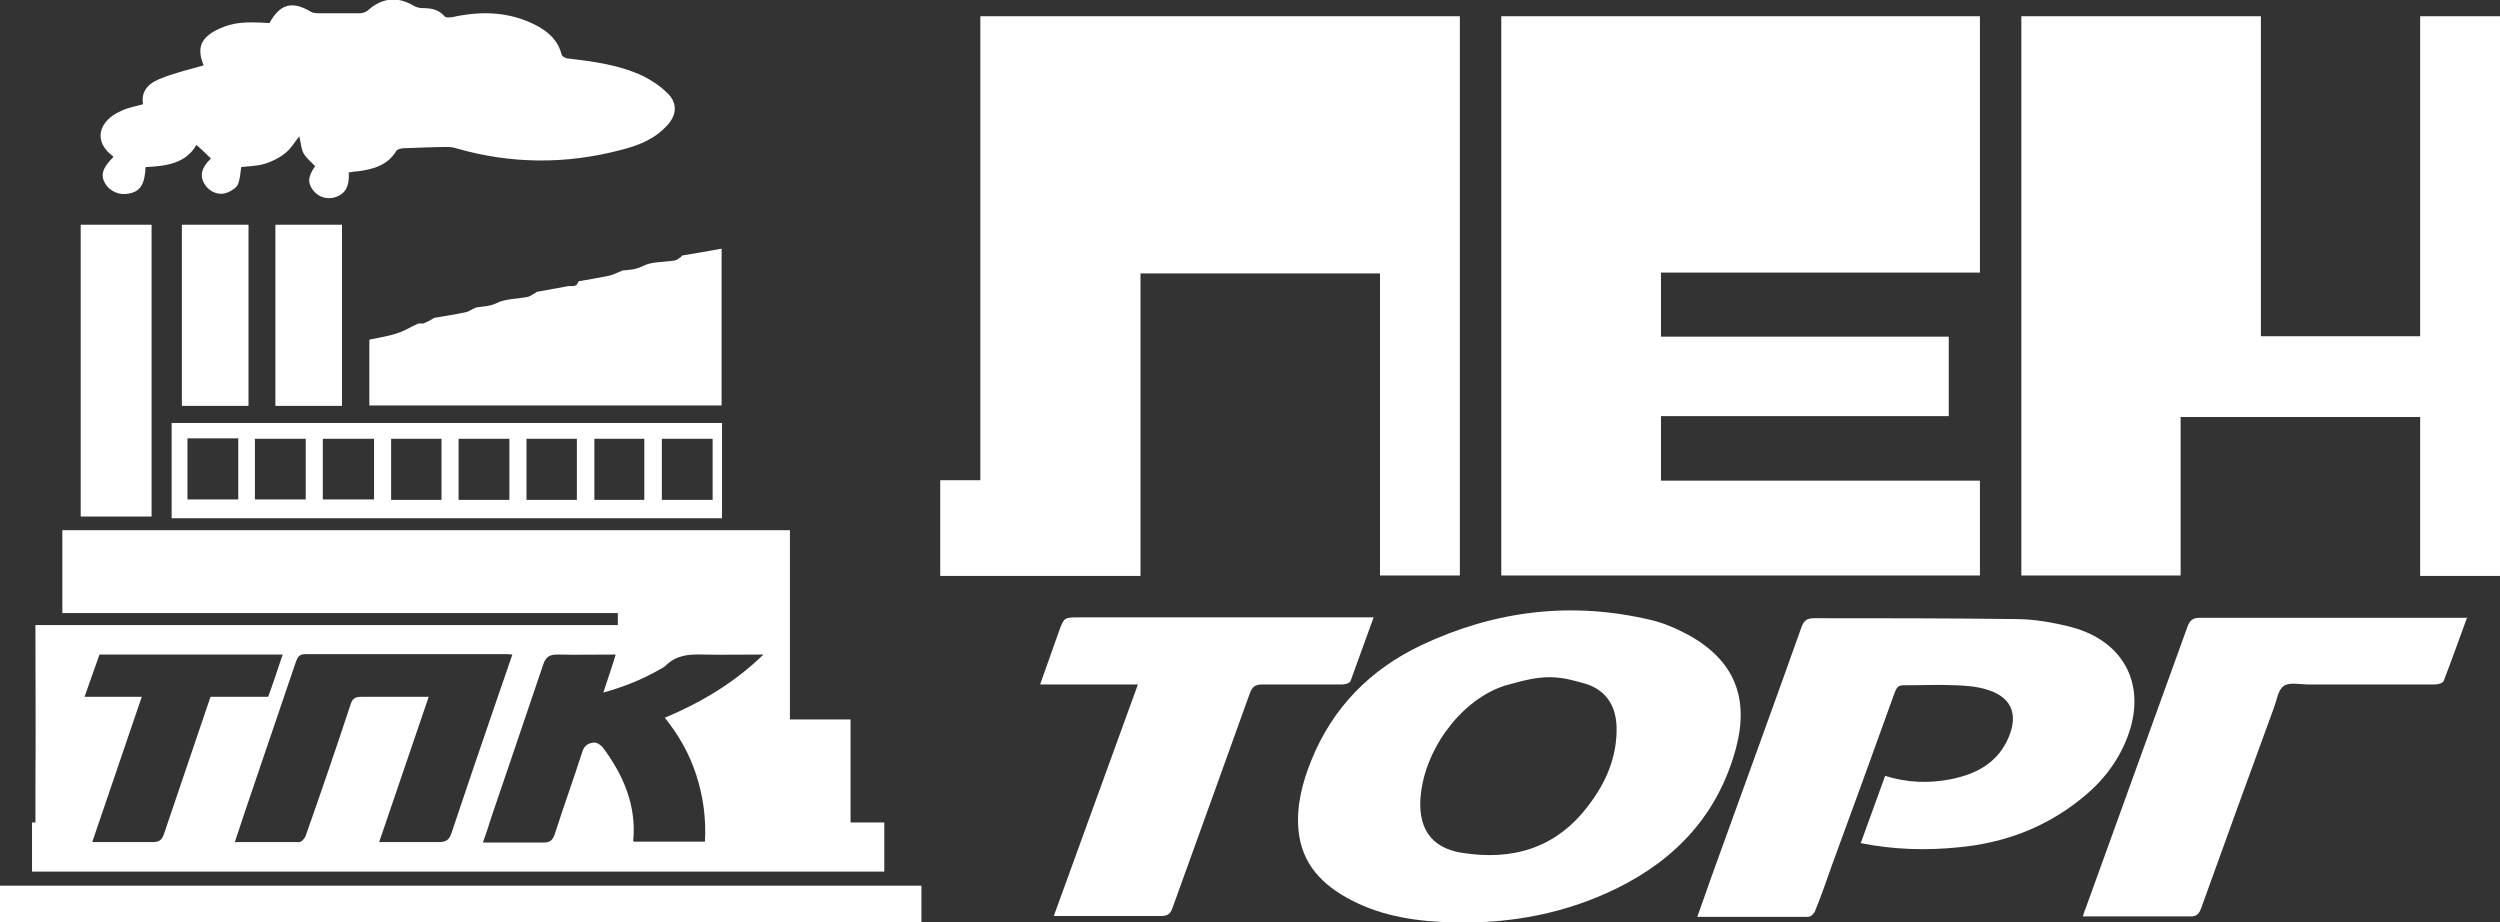 <svg width="580" height="214" viewBox="0 0 580 214" fill="none" xmlns="http://www.w3.org/2000/svg">
<rect x="0" y="0" width="580" height="214" fill="#333333" stroke="none"/>
<g clip-path="url(#clip0_69_2)">
<path d="M348.297 3.767H459.344V63.239H385.346V78.106H452.113V96.543H385.346V111.51H459.344V133.515H348.297V3.767Z" fill="white"/>
<path d="M227.443 3.767H338.688V133.515H320.164V63.437H264.591V133.614H218.131V111.411H227.443V3.767Z" fill="white"/>
<path d="M143.341 145.112V142.237H14.463V123.008H183.262V166.918H197.329V190.806H205.155V202.205H7.43C7.43 198.736 7.43 194.176 7.43 190.806H8.222C8.222 190.806 8.222 184.363 8.222 181.29C8.321 169.991 8.222 158.79 8.222 147.491C8.222 146.797 8.222 146.004 8.222 145.013H143.341V145.112ZM54.384 195.365C59.536 195.365 64.489 195.365 69.442 195.365C69.937 195.365 70.729 194.473 70.928 193.879C74.494 183.768 77.961 173.658 81.329 163.449C81.725 162.16 82.32 161.665 83.706 161.665C87.867 161.665 92.028 161.665 96.188 161.665C97.179 161.665 98.268 161.665 99.457 161.665C95.594 173.063 91.829 184.066 87.966 195.365C92.919 195.365 97.377 195.365 101.834 195.365C103.419 195.365 104.212 194.87 104.707 193.383C108.075 183.372 111.443 173.361 114.91 163.35C116.198 159.583 117.486 155.817 118.873 151.852C118.279 151.852 117.981 151.753 117.684 151.753C102.033 151.753 86.48 151.753 70.829 151.753C69.343 151.753 69.045 152.546 68.649 153.537C65.479 162.854 62.309 172.171 59.139 181.489C57.554 186.048 56.069 190.608 54.483 195.365H54.384ZM147.105 195.266H163.549C163.846 189.914 163.153 184.859 161.568 179.903C159.983 174.947 157.507 170.585 154.238 166.522C162.658 162.953 170.285 158.493 177.121 151.852C171.969 151.852 167.413 151.951 162.856 151.852C159.686 151.753 156.912 152.05 154.535 154.33C154.039 154.825 153.445 155.123 152.851 155.42C148.888 157.7 144.629 159.385 139.973 160.673C140.963 157.601 141.954 154.825 142.846 151.852C138.19 151.852 133.732 151.951 129.373 151.852C127.392 151.852 126.6 152.447 126.005 154.231C122.043 166.026 117.981 177.821 114.019 189.517C113.425 191.401 112.83 193.284 112.038 195.465C116.892 195.465 121.548 195.465 126.104 195.465C127.59 195.465 128.185 194.969 128.68 193.581C130.76 187.138 133.039 180.795 135.119 174.352C135.614 172.766 136.704 172.37 137.893 172.27C138.586 172.27 139.577 172.964 139.973 173.559C144.629 179.903 147.7 186.841 146.907 195.167L147.105 195.266ZM65.677 151.852C65.677 151.852 65.281 151.852 65.182 151.852C51.413 151.852 37.742 151.852 23.973 151.852H23.081C21.992 154.825 20.803 158.394 19.614 161.665H32.888C29.025 172.964 25.261 184.066 21.397 195.365C26.251 195.365 30.808 195.365 35.365 195.365C36.851 195.365 37.544 194.969 38.039 193.482C41.407 183.57 45.469 171.577 48.837 161.665H62.21C63.3 158.79 64.588 154.726 65.578 151.852H65.677Z" fill="white"/>
<path d="M580 133.614H561.476V96.741H505.903V133.515H468.953V3.767H524.526V78.007H561.476V3.767H580V133.614Z" fill="white"/>
<path d="M337.202 214C328.98 213.802 320.956 212.711 313.527 208.846C306.791 205.377 301.937 200.421 301.243 192.491C300.748 186.94 302.135 181.588 304.215 176.434C309.168 164.143 317.885 155.321 329.773 149.671C346.811 141.642 364.543 139.462 382.968 143.823C385.94 144.517 388.912 145.805 391.686 147.292C402.285 153.14 405.851 161.764 402.78 173.46C398.719 188.724 389.011 199.231 375.142 206.07C363.255 211.918 350.575 214.297 337.4 214H337.202ZM359.689 157.105C356.024 157.105 353.052 157.997 349.783 158.889C340.273 161.466 331.16 172.27 329.674 183.868C328.683 191.896 331.853 196.654 339.084 197.843C350.774 199.727 360.878 196.852 368.307 187.138C372.567 181.687 375.242 175.541 375.043 168.504C374.845 163.449 372.369 159.98 367.713 158.592C365.137 157.898 363.057 157.204 359.689 157.105Z" fill="white"/>
<path d="M431.706 195.564C433.589 190.31 435.471 185.156 437.353 180.002C442.405 181.588 447.457 181.786 452.509 180.795C458.552 179.605 463.604 176.929 466.08 170.883C468.26 165.53 466.576 161.665 460.929 159.98C458.75 159.286 456.372 159.088 453.995 158.988C449.834 158.79 445.674 158.988 441.513 158.988C440.126 158.988 439.928 159.88 439.532 160.773C434.678 174.253 429.824 187.634 424.871 201.114C423.682 204.484 422.494 207.954 421.107 211.324C420.909 211.918 420.116 212.711 419.522 212.711C411.003 212.711 402.483 212.711 393.766 212.711C394.955 209.44 396.045 206.269 397.134 203.196C404.068 183.967 411.102 164.737 417.937 145.508C418.531 143.922 419.225 143.427 420.909 143.427C436.461 143.427 452.014 143.427 467.566 143.625C471.925 143.625 476.383 144.418 480.642 145.508C493.124 148.878 498.176 159.385 493.421 171.378C491.143 177.127 487.378 181.786 482.524 185.553C474.302 192.094 464.892 195.564 454.589 196.555C446.962 197.348 439.334 197.15 431.508 195.564H431.706Z" fill="white"/>
<path d="M80.933 40.342C81.032 43.216 80.14 44.901 77.961 45.694C75.98 46.388 73.9 45.793 72.612 44.108C71.324 42.423 71.423 40.937 73.107 38.558C72.215 37.566 71.126 36.773 70.432 35.584C69.838 34.494 69.838 33.205 69.442 31.619C68.253 33.106 67.362 34.692 65.975 35.683C64.588 36.773 62.904 37.566 61.22 38.062C59.437 38.558 57.554 38.558 55.969 38.756C55.771 40.144 55.672 41.63 55.177 42.82C54.781 43.613 53.79 44.207 52.899 44.604C50.917 45.496 48.639 44.604 47.45 42.721C46.262 40.738 46.757 38.855 48.936 36.773C47.846 35.683 46.658 34.593 45.568 33.602C43.191 37.864 38.634 38.558 33.78 38.756C33.582 42.721 32.591 44.406 29.917 44.901C27.737 45.397 25.459 44.406 24.369 42.522C23.279 40.639 23.775 38.954 26.251 36.476V36.278C21.596 32.908 22.685 28.051 28.233 25.672C29.718 24.978 31.402 24.681 33.186 24.185C32.591 20.716 34.969 19.031 37.742 18.04C40.813 16.85 44.082 16.057 47.252 15.165C45.568 11.101 46.559 8.623 50.917 6.641C53.988 5.253 56.663 4.956 62.508 5.352C64.984 0.892 67.758 0.099 72.215 2.775C72.711 3.073 73.503 3.073 74.098 3.073C77.267 3.073 80.338 3.073 83.508 3.073C84.202 3.073 84.895 2.775 85.391 2.379C88.56 -0.496 92.226 -0.892 95.891 1.288C96.485 1.685 97.377 1.883 98.07 1.883C100.051 1.883 101.736 2.181 103.122 3.766C103.42 4.163 104.41 4.064 105.005 3.965C111.741 2.478 118.279 2.676 124.519 5.947C127.293 7.434 129.472 9.416 130.265 12.588C130.364 13.084 131.256 13.579 131.85 13.579C137.794 14.273 143.737 15.066 149.186 17.643C151.167 18.634 153.148 19.923 154.733 21.509C157.209 23.789 157.11 26.663 154.733 29.141C151.86 32.313 147.997 33.8 144.034 34.791C131.256 38.161 118.477 38.062 105.797 34.395C105.203 34.196 104.509 34.097 103.816 34.097C100.448 34.097 96.981 34.295 93.612 34.395C93.117 34.395 92.325 34.593 92.028 34.89C89.947 38.359 86.678 39.251 83.013 39.747C82.32 39.747 81.527 39.945 80.834 40.044L80.933 40.342Z" fill="white"/>
<path d="M263.699 158.79H241.312C242.797 154.528 244.283 150.464 245.67 146.499C246.859 143.228 246.859 143.228 250.425 143.228C272.318 143.228 294.111 143.228 316.003 143.228H318.678C316.796 148.383 315.112 153.14 313.329 157.997C313.13 158.493 312.041 158.79 311.446 158.79C305.305 158.79 299.163 158.79 292.922 158.79C291.238 158.79 290.545 159.286 289.95 160.872C284.007 177.524 277.964 194.077 272.02 210.63C271.525 212.018 270.931 212.513 269.346 212.513C261.817 212.513 254.189 212.513 246.661 212.513H244.481C251.019 194.572 257.458 176.83 263.996 158.79H263.699Z" fill="white"/>
<path d="M572.372 143.228C570.49 148.383 568.806 153.14 566.924 157.997C566.726 158.493 565.636 158.79 564.943 158.79C555.136 158.79 545.23 158.79 535.423 158.79C533.442 158.79 531.064 158.195 529.776 159.187C528.488 160.079 528.191 162.557 527.498 164.341C521.851 179.804 516.205 195.266 510.658 210.729C510.162 212.018 509.667 212.612 508.181 212.612C499.959 212.612 491.737 212.612 483.218 212.612C483.515 211.819 483.614 211.225 483.911 210.63C491.737 188.923 499.662 167.116 507.488 145.409C508.082 143.823 508.775 143.327 510.459 143.327C530.272 143.327 550.183 143.327 569.995 143.327H572.471L572.372 143.228Z" fill="white"/>
<path d="M85.688 78.8C87.966 78.305 90.145 78.007 92.126 77.314C93.811 76.818 95.296 75.827 96.881 75.133C97.278 74.935 97.872 75.133 98.268 75.034C98.962 74.737 99.655 74.439 100.249 74.043C100.448 74.043 100.547 73.745 100.745 73.745C103.122 73.349 105.599 72.952 107.976 72.457C108.571 72.358 109.165 71.961 109.759 71.664C110.155 71.466 110.552 71.267 110.948 71.267C112.335 71.069 113.623 71.069 115.109 70.375C117.189 69.285 119.863 69.384 122.34 68.888C123.033 68.789 123.529 68.294 124.123 67.996C124.321 67.996 124.42 67.699 124.618 67.699C126.996 67.302 129.274 66.807 131.652 66.41C132.543 66.212 133.732 66.807 134.128 65.419C134.128 65.419 134.326 65.221 134.425 65.221C136.803 64.825 139.081 64.428 141.459 63.932C142.251 63.734 143.044 63.338 143.737 63.04C143.935 63.04 144.232 62.842 144.43 62.743C146.015 62.644 147.501 62.545 149.086 61.752C151.167 60.661 153.841 60.86 156.318 60.463C156.912 60.463 157.407 59.968 157.903 59.67C158.101 59.67 158.101 59.274 158.299 59.274C161.271 58.778 164.243 58.282 167.413 57.688V94.065H85.688V78.8Z" fill="white"/>
<path d="M213.773 205.476V214H0V205.476H213.773Z" fill="white"/>
<path d="M39.822 98.129H167.511V120.233H39.822V98.129ZM43.487 101.697V115.871H55.276V101.697H43.487ZM59.139 115.871H70.927V101.796H59.139V115.871ZM165.332 101.796H153.544V115.97H165.332V101.796ZM86.777 101.796H74.89V115.871H86.777V101.796ZM102.429 115.97V101.796H90.739V115.97H102.429ZM118.179 115.97V101.796H106.391V115.97H118.179ZM149.482 115.97V101.796H137.892V115.97H149.482ZM133.831 115.97V101.796H122.142V115.97H133.831Z" fill="white"/>
<path d="M35.167 119.836H18.723V52.137H35.167V119.836Z" fill="white"/>
<path d="M42.2 52.137H57.653V94.164H42.2V52.137Z" fill="white"/>
<path d="M79.347 94.164H63.894V52.137H79.347V94.164Z" fill="white"/>
</g>
<defs>
<clipPath id="clip0_69_2">
<rect width="580" height="214" fill="white"/>
</clipPath>
</defs>
</svg>
